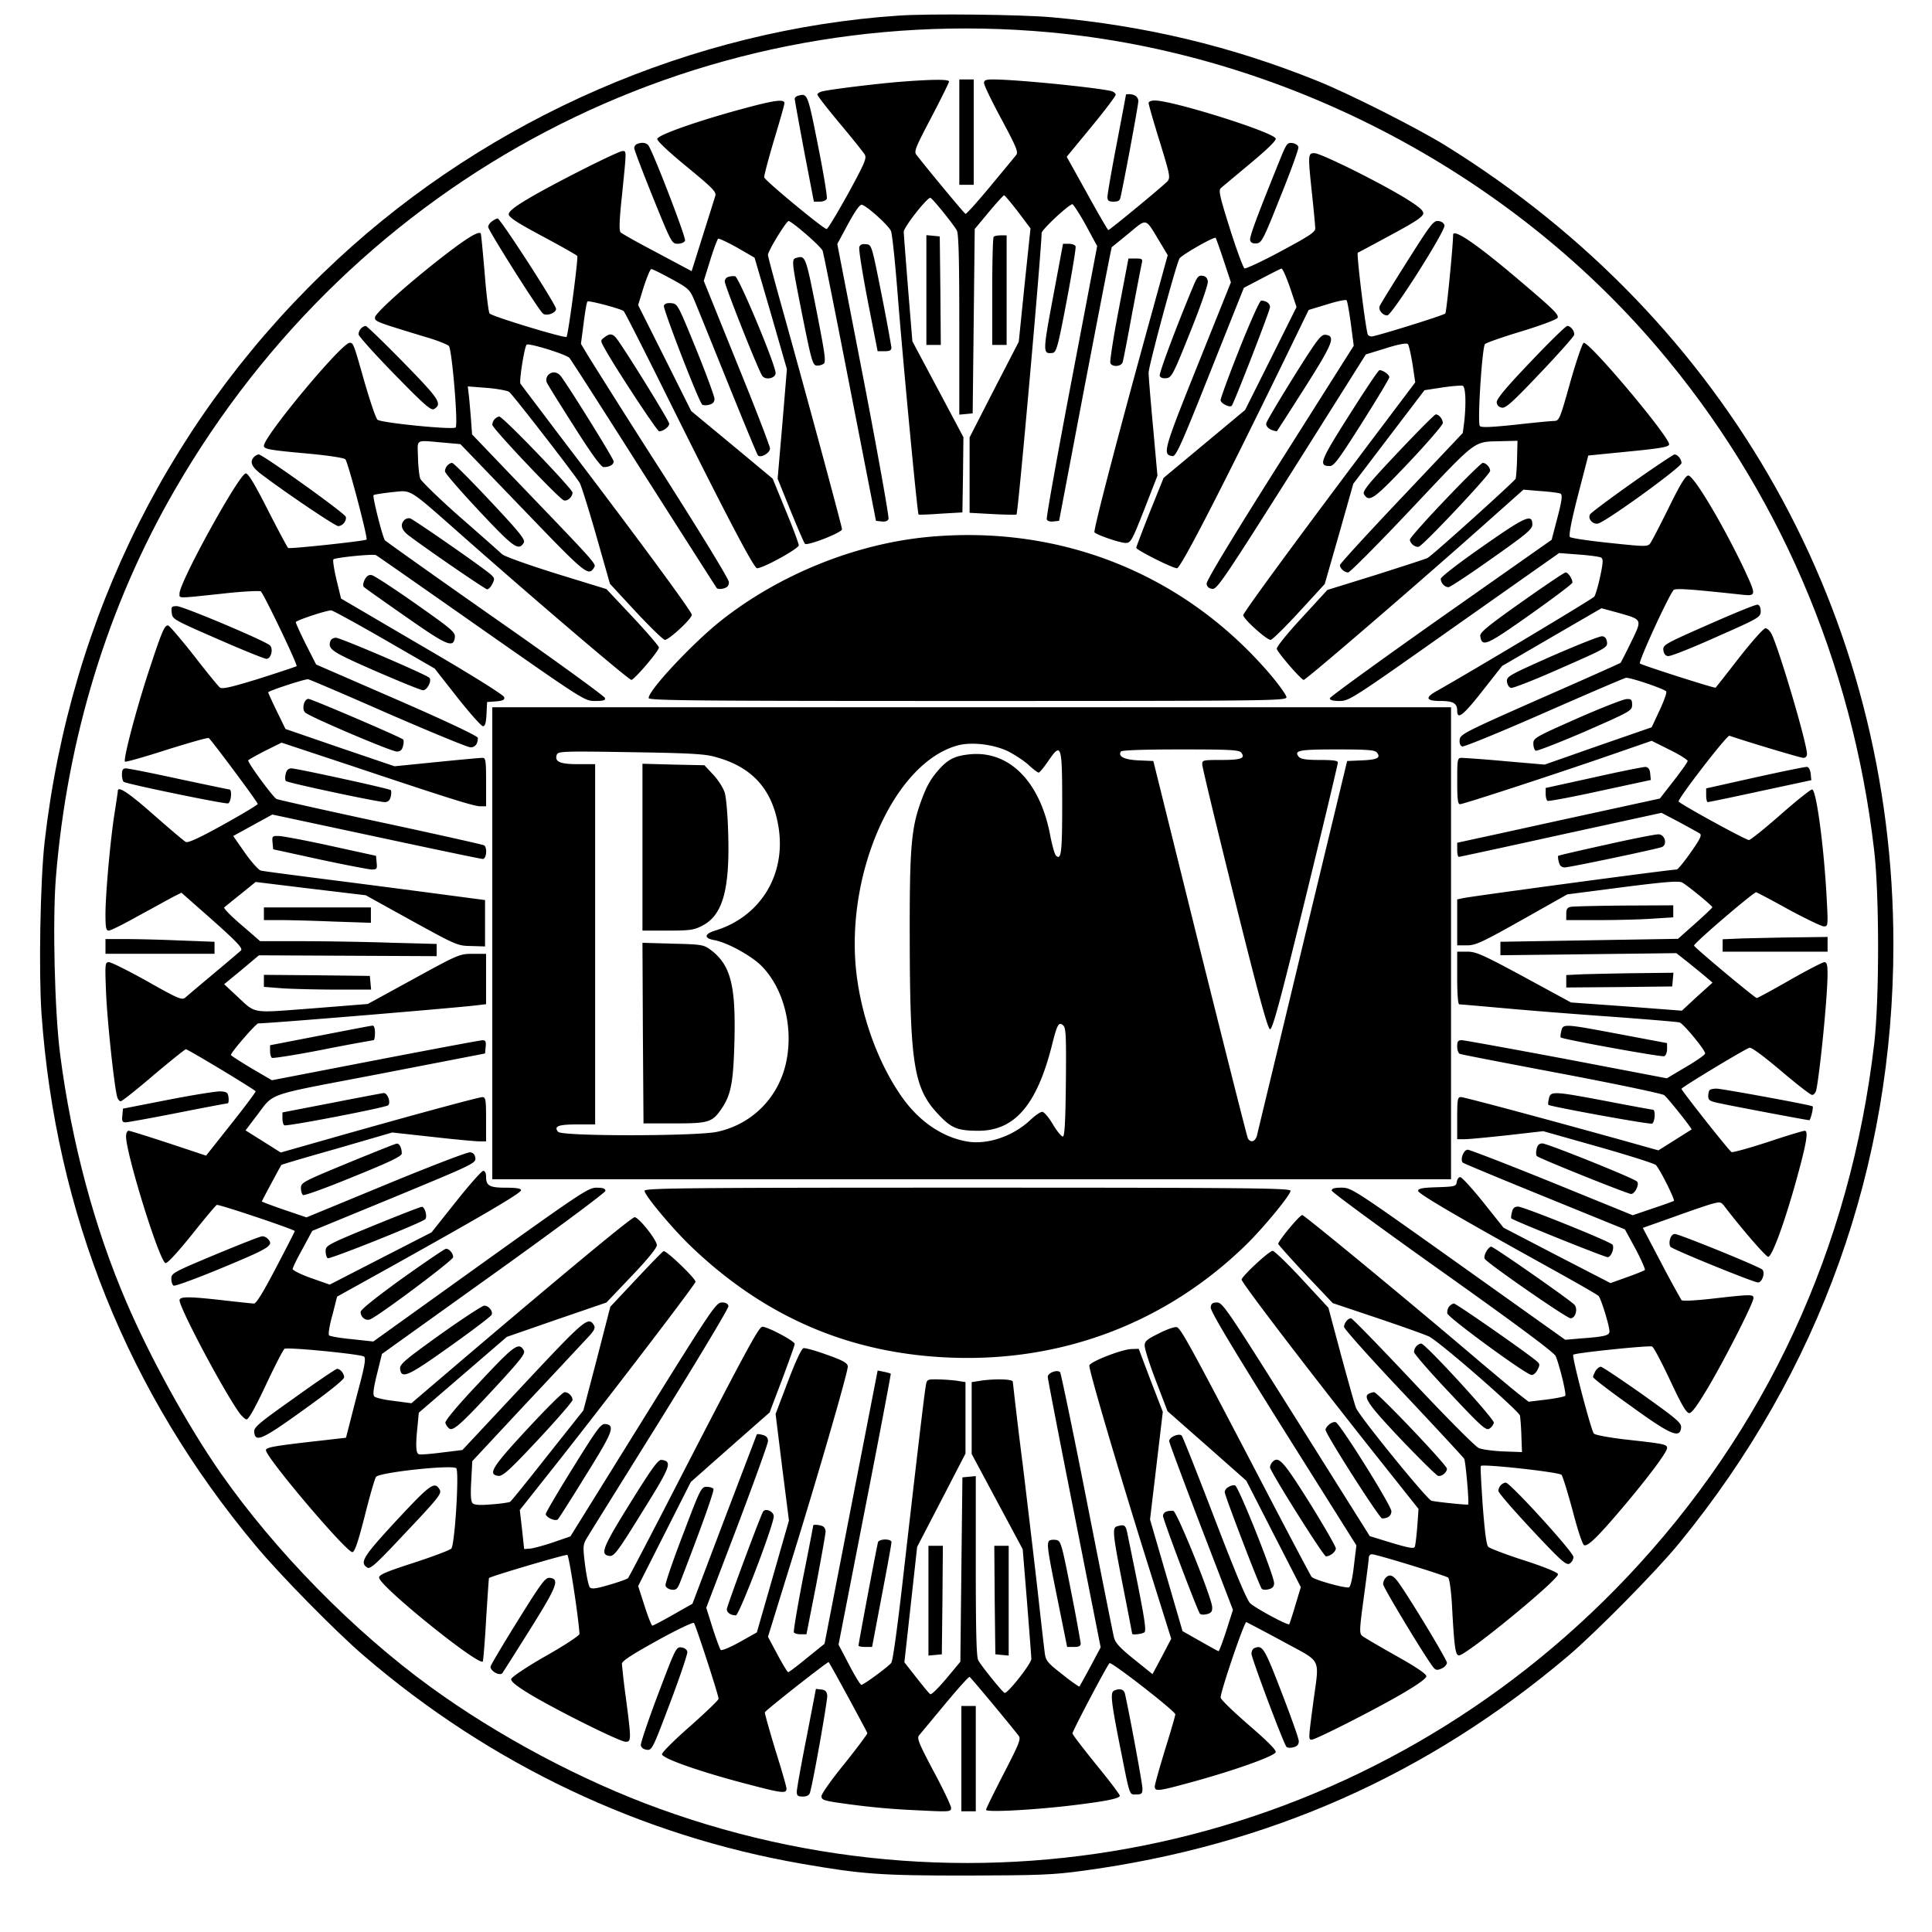 <svg height="2500" viewBox=".628 .106 78.476 81.743" width="2500" xmlns="http://www.w3.org/2000/svg"><path d="m37.015.766c-8.705.588-17.262 4.305-23.73 10.305-6.99 6.479-11.307 15.065-12.404 24.665-.183 1.658-.253 5.491-.13 7.265.6 8.433 3.664 16.046 9.044 22.482 1 1.212 3.438 3.69 4.587 4.671 5.345 4.6 11.743 7.63 18.542 8.808 2.568.445 3.308.499 6.964.499 3.099-.01 3.639-.027 4.944-.205 7.826-1.061 14.572-4.056 20.518-9.093 1.175-.998 3.778-3.637 4.71-4.787 5.945-7.274 9.044-15.947 9.044-25.316 0-13.915-6.981-26.369-18.933-33.785-1.21-.75-4.118-2.22-5.485-2.764-3.612-1.453-7.233-2.317-11.186-2.674-1.288-.116-5.179-.16-6.485-.071zm6.355.704c9.82.891 19.334 5.812 25.732 13.318 5.084 5.955 8.252 13.282 9.184 21.26.226 1.881.226 6.312.008 8.201-1.01 8.674-4.578 16.376-10.463 22.59-10.594 11.187-26.585 15.01-40.957 9.787-3.273-1.186-6.807-3.067-9.663-5.144-3.264-2.37-6.58-5.758-8.879-9.048-1.401-2.014-2.977-4.876-3.987-7.229-1.349-3.129-2.324-6.766-2.803-10.465-.235-1.783-.33-5.67-.183-7.506.48-5.901 2.194-11.5 5.032-16.402 7.66-13.265 21.928-20.726 36.979-19.362z"/><path d="m37.102 3.565c-.992.08-2.986.32-3.325.41-.113.027-.2.089-.2.134s.426.597.949 1.22.992 1.213 1.053 1.311c.096.152.009.357-.705 1.667-.453.811-.853 1.489-.906 1.489-.13 0-2.611-2.05-2.637-2.184-.018-.063.174-.767.409-1.57.244-.801.444-1.506.444-1.568 0-.187-.41-.134-1.785.24-1.854.5-3.56 1.097-3.595 1.267-.017.08.462.534 1.245 1.176 1.106.91 1.262 1.07 1.21 1.24-.035.106-.27.864-.531 1.684l-.47 1.498-1.454-.776c-.8-.419-1.497-.811-1.55-.865-.069-.07-.06-.499.062-1.613.191-1.899.191-1.827.017-1.827-.191 0-3.064 1.453-4.048 2.05-.522.312-.766.508-.766.624 0 .125.366.365 1.437.936.783.419 1.445.793 1.462.829.052.089-.383 3.343-.453 3.423-.06.071-3.125-.856-3.255-.99-.044-.044-.14-.82-.21-1.72-.078-.891-.147-1.65-.165-1.667-.087-.107-.548.17-1.445.856-1.54 1.185-3.03 2.514-3.03 2.7 0 .17.01.18 2.247.857.418.124.81.285.879.347.13.134.4 3.334.287 3.45-.104.107-3.168-.196-3.308-.33-.07-.062-.313-.784-.548-1.595-.461-1.623-.47-1.658-.627-1.658-.34 0-3.63 3.957-3.63 4.359 0 .133.21.178 1.68.312 1.01.089 1.706.196 1.767.258.114.125.958 3.334.897 3.396-.052.063-3.247.402-3.317.357-.034-.027-.417-.74-.853-1.596-.565-1.114-.835-1.56-.94-1.56-.27 0-2.803 4.591-2.803 5.081 0 .214-.148.214 1.785.01.862-.099 1.61-.134 1.654-.099.13.116 1.567 3.103 1.514 3.165-.026.018-.74.258-1.584.526-1.184.365-1.567.454-1.663.374-.07-.053-.565-.66-1.096-1.346-.54-.686-1.028-1.257-1.089-1.275-.156-.035-.278.268-.87 2.077-.496 1.525-1.045 3.602-.958 3.682.026.027.819-.196 1.759-.5.94-.293 1.74-.525 1.784-.498.105.071 2.072 2.71 2.072 2.79 0 .035-.653.428-1.454.873-1.027.57-1.497.785-1.593.731-.07-.035-.679-.552-1.349-1.14-1.07-.946-1.523-1.24-1.523-1.017 0 .045-.061.437-.13.892-.184 1.132-.393 3.476-.393 4.323 0 .58.027.695.14.695.078 0 .635-.276 1.236-.615.61-.33 1.27-.695 1.47-.802l.367-.187 1.323 1.167c1.07.954 1.288 1.195 1.192 1.284-.06.054-.583.5-1.157.98s-1.115.937-1.193 1.008c-.14.116-.296.054-1.602-.686-.8-.446-1.532-.812-1.628-.812-.165 0-.174.045-.121 1.329.052 1.185.33 3.797.46 4.34.027.117.097.215.158.215.052 0 .687-.5 1.401-1.114.723-.607 1.332-1.097 1.358-1.088.235.09 2.951 1.73 2.951 1.783 0 .036-.47.668-1.045 1.39l-1.053 1.329-1.584-.526c-.87-.285-1.637-.526-1.689-.526-.07 0-.113.107-.113.24 0 .74 1.419 5.313 1.671 5.358.079.018.496-.437 1.114-1.203.54-.678 1.01-1.24 1.054-1.257.087-.036 3.299 1.043 3.299 1.105 0 .027-.357.722-.792 1.551-.54 1.034-.836 1.516-.932 1.516-.078 0-.652-.063-1.28-.134-1.496-.17-1.87-.17-1.87 0 0 .303 1.67 3.485 2.454 4.653.14.214.313.383.383.383.087 0 .374-.517.818-1.462.375-.802.732-1.488.784-1.524.122-.08 3.23.223 3.369.33.07.062.034.339-.157 1.079-.148.552-.34 1.301-.435 1.675l-.174.678-.932.107c-2.072.232-2.455.294-2.455.419 0 .312 3.395 4.314 3.656 4.314.096 0 .235-.4.523-1.524.209-.838.426-1.587.478-1.658.14-.196 3.256-.526 3.395-.366.131.143-.06 3.219-.208 3.397-.053.062-.758.33-1.576.597-1.184.383-1.48.508-1.48.633 0 .348 4.205 3.744 4.387 3.548.018-.018.087-.82.14-1.774.06-.954.113-1.747.122-1.756.06-.072 3.23-1.008 3.316-.98.07.035.453 2.486.514 3.342.008.062-.636.49-1.428.936-.827.473-1.445.891-1.462.972-.018.107.217.294.8.65 1.132.678 3.796 2.006 4.04 2.006s.243-.08.017-1.818a31.373 31.373 0 0 1 -.174-1.48c0-.116.41-.383 1.489-.98.818-.455 1.514-.785 1.558-.75.078.09 1.044 3.058 1.044 3.21 0 .053-.54.57-1.192 1.15-.662.579-1.202 1.114-1.202 1.194 0 .178 1.628.749 3.578 1.257 1.524.401 1.689.419 1.689.196 0-.08-.218-.829-.479-1.658-.252-.838-.452-1.542-.435-1.569.07-.116 2.664-2.157 2.698-2.121.053.044 1.61 2.915 1.637 3.004.009.035-.427.615-.958 1.283-.54.66-.983 1.284-.983 1.382 0 .152.096.187.679.276 1.236.179 2.228.277 3.525.33 1.219.063 1.28.054 1.28-.107 0-.089-.33-.793-.74-1.55-.618-1.169-.714-1.4-.618-1.516l1.097-1.32c.54-.65 1.01-1.176 1.044-1.158.053.026 1.68 1.979 2.08 2.496.097.133.018.33-.635 1.595-.409.794-.748 1.48-.748 1.533 0 .107 1.706.027 3.403-.16 1.594-.187 2.255-.312 2.255-.437 0-.053-.453-.65-1.001-1.32-.548-.677-1.001-1.265-1.001-1.318 0-.098 1.445-2.844 1.567-2.969.07-.08 2.785 2.033 2.785 2.166 0 .045-.191.713-.435 1.489-.235.776-.435 1.48-.435 1.56 0 .223.14.205 1.48-.16 1.81-.49 3.604-1.124 3.638-1.293.018-.098-.4-.508-1.157-1.159-.644-.561-1.175-1.07-1.175-1.15 0-.267 1-3.209 1.088-3.191.043.018.74.383 1.55.82 1.688.927 1.54.624 1.279 2.603-.21 1.569-.2 1.551-.061 1.551.165 0 2.698-1.284 3.821-1.943.662-.384 1.028-.651 1.028-.74 0-.098-.436-.392-1.28-.865-.714-.401-1.35-.775-1.428-.838-.13-.107-.13-.232.061-1.631.113-.838.21-1.587.21-1.676 0-.08.06-.152.13-.152.191 0 3.116.9 3.23.99.052.045.121.526.156 1.087.104 1.908.148 2.202.305 2.202.304 0 4.187-3.182 4.187-3.432 0-.071-.531-.294-1.41-.58-.784-.249-1.472-.516-1.541-.579-.079-.08-.148-.624-.235-1.738-.061-.9-.105-1.658-.079-1.685.053-.098 3.3.259 3.413.375.052.062.26.74.47 1.515.217.838.418 1.435.487 1.462.157.063.6-.374 1.654-1.622 1.071-1.266 1.854-2.318 1.854-2.487 0-.16-.104-.179-1.784-.366-.68-.08-1.262-.187-1.315-.25-.113-.124-.94-3.27-.87-3.333.07-.08 3.195-.401 3.334-.348.07.027.41.678.766 1.435.487 1.043.688 1.382.81 1.382.104 0 .348-.33.792-1.079.705-1.185 1.924-3.583 1.924-3.788 0-.16-.114-.16-1.68.018-.758.089-1.324.115-1.367.07a49.26 49.26 0 0 1 -.853-1.568l-.784-1.489 1.28-.454c.696-.25 1.436-.508 1.645-.562.366-.098.383-.098.575.16.748.972 1.688 2.05 1.802 2.078.156.026.687-1.409 1.21-3.299.417-1.515.504-2.032.34-2.032-.07 0-.776.214-1.577.481-.792.259-1.48.446-1.523.42-.13-.09-2.115-2.604-2.115-2.675 0-.063 2.611-1.64 2.872-1.738.079-.036.592.347 1.332.971.662.562 1.254 1.025 1.323 1.025s.148-.089.175-.205c.156-.74.478-3.958.478-4.902 0-.402-.026-.509-.139-.509-.07 0-.731.34-1.462.758s-1.358.758-1.393.758c-.079 0-2.664-2.157-2.655-2.22.008-.116 2.542-2.282 2.629-2.255.06.018.687.348 1.392.74.714.383 1.376.704 1.472.704.174 0 .182-.027.122-1.141-.114-2.229-.444-4.653-.619-4.653-.07 0-.67.481-1.34 1.07s-1.271 1.07-1.332 1.07c-.14 0-2.951-1.543-2.977-1.632-.026-.125 2.046-2.817 2.15-2.781.749.258 3.012.936 3.125.936.096 0 .157-.063.157-.16 0-.447-1.14-4.315-1.489-5.064-.07-.143-.191-.259-.27-.259s-.574.562-1.114 1.248c-.53.687-.984 1.257-.992 1.266-.035.036-3.134-.954-3.204-1.025s1.176-2.79 1.42-3.102c.069-.09.696-.045 2.846.187.67.071.67.062.156-1.052-.896-1.89-2.14-3.984-2.376-3.984-.113 0-.348.383-.827 1.363-.366.74-.722 1.427-.783 1.507-.105.143-.2.143-1.715-.018-.88-.09-1.637-.205-1.68-.25-.061-.062.06-.686.34-1.773l.434-1.676 1.715-.17c1.358-.133 1.706-.196 1.706-.303 0-.33-3.325-4.296-3.612-4.296-.052 0-.296.704-.566 1.649-.444 1.586-.47 1.649-.688 1.658-.122 0-.861.071-1.645.16-1.036.107-1.436.125-1.497.054-.113-.134.096-3.334.217-3.468.053-.053.758-.303 1.567-.544.836-.258 1.48-.499 1.506-.57.053-.134-.165-.348-1.593-1.56-1.81-1.542-2.829-2.238-2.829-1.944 0 .437-.278 3.28-.33 3.325-.07.08-2.952.972-3.117.972a.218.218 0 0 1 -.157-.071c-.087-.152-.496-3.45-.426-3.477.035-.009.679-.356 1.419-.757 1.044-.562 1.349-.767 1.349-.91 0-.125-.218-.303-.783-.65-1.176-.714-3.56-1.89-3.822-1.89-.279 0-.279.053-.096 1.783.07.66.13 1.292.13 1.4 0 .16-.252.32-1.444.962-.792.428-1.489.749-1.55.73-.052-.026-.33-.775-.609-1.657-.435-1.382-.496-1.64-.392-1.739.07-.062.627-.525 1.236-1.034.705-.588 1.106-.971 1.088-1.06-.043-.259-4.352-1.614-5.118-1.614-.148 0-.261.045-.261.107s.209.793.47 1.631c.435 1.418.461 1.525.322 1.685-.148.17-2.437 2.06-2.498 2.06-.018 0-.427-.696-.897-1.552l-.862-1.55 1.036-1.258c.566-.686 1.036-1.31 1.036-1.364 0-.062-.087-.133-.192-.16-.73-.16-4.03-.49-5.005-.49-.296 0-.374.035-.374.151 0 .09.33.776.74 1.534.635 1.185.722 1.4.618 1.515-.061.08-.557.677-1.097 1.328s-1.01 1.177-1.045 1.159c-.052-.018-1.584-1.863-2.08-2.505-.105-.134-.026-.32.635-1.578.41-.784.749-1.47.749-1.515 0-.098-.653-.098-2.046.009zm4.97 5.509.523.695-.252 2.398-.244 2.398-1.045 2.023-1.036 2.024v3.191l.984.054c.531.027.992.035 1.001.018.07-.063 1.062-11.25 1.062-11.91 0-.134 1.07-1.14 1.297-1.221.035-.009.296.383.566.874l.488.9-1.089 5.723c-.6 3.147-1.07 5.767-1.044 5.839s.14.107.278.089l.244-.027 1.097-5.776c.61-3.174 1.114-5.786 1.132-5.804.017-.008.34-.276.713-.579.784-.65.697-.669 1.28.294l.374.624-.626 2.273c-1.515 5.483-2.534 9.405-2.473 9.458.14.125 1.097.446 1.315.446s.27-.09.792-1.417l.557-1.427-.183-2.032c-.104-1.114-.191-2.166-.191-2.327 0-.276 1.149-4.537 1.306-4.831.078-.143 1.462-.936 1.532-.874.017.027.174.455.34.963l.304.918-1.41 3.512c-1.463 3.646-1.489 3.771-1.062 3.842.148.018.374-.481 1.593-3.547l1.427-3.575.749-.392c.409-.214.792-.41.836-.42.052-.017.208.348.365.794l.279.83-1.088 2.183-1.089 2.175-1.723 1.435-1.724 1.436-.583 1.444c-.313.793-.575 1.48-.575 1.515 0 .09 1.533.865 1.724.865.157 0 1.863-3.316 4.483-8.692l1.088-2.237.766-.232c.427-.134.801-.214.836-.178s.113.481.183.99l.122.935-3.125 4.939c-2.08 3.29-3.117 5.01-3.1 5.134s.096.197.244.214c.2.018.488-.41 3.36-4.947l3.134-4.974.845-.259c.53-.17.879-.231.931-.178.044.045.13.428.2.856l.113.766-1.418 1.881c-3.221 4.27-5.859 7.854-5.859 7.97 0 .151.984 1.043 1.158 1.043.07 0 .61-.535 1.21-1.186l1.08-1.177.609-2.121.6-2.122 1.506-1.979 1.506-1.979.758-.116c.409-.062.8-.089.861-.071.122.054.148.758.061 1.533l-.06.464-2.595 2.745c-1.436 1.516-2.603 2.79-2.603 2.844 0 .143.192.312.349.312.07 0 1.288-1.221 2.698-2.719 2.812-2.977 2.577-2.799 3.778-2.835l.688-.017-.018.74c-.008.41-.043.802-.06.864-.044.107-3.509 3.236-3.726 3.352-.052.036-1.027.348-2.168.713l-2.072.642-1.096 1.194c-.61.66-1.071 1.23-1.045 1.302.078.205 1.036 1.31 1.14 1.31.096 0 4.823-4.065 7.704-6.632l1.593-1.417.74.062c.41.027.784.08.827.107.096.063.061.312-.2 1.284l-.174.668-4.692 3.299c-2.577 1.818-4.692 3.351-4.692 3.405-.009.08.13.116.409.116.41 0 .531-.08 4.849-3.13l4.44-3.128.835.062c.461.036.888.09.949.134.087.054.078.214-.044.793-.087.402-.2.785-.252.856-.079.098-5.075 3.093-6.686 4.003-.487.276-.426.41.174.41.549 0 .714.098.714.419 0 .392.253.196 1.071-.847l.827-1.052 2.098-1.221 2.107-1.222.696.188c1.053.303 1.036.258.557 1.248-.226.463-.427.855-.444.873s-1.55.705-3.404 1.516c-3.168 1.4-3.377 1.506-3.403 1.73-.018.15.017.258.104.293.07.027 1.637-.615 3.482-1.426s3.404-1.48 3.456-1.48c.244 0 1.663.49 1.698.58.026.062-.105.419-.288.81l-.33.705-2.264.784-2.263.794-1.654-.143a55.841 55.841 0 0 0 -1.845-.142c-.192 0-.2.026-.2.98 0 .794.025.98.121.98.14 0 4.1-1.292 6.538-2.139l1.567-.543.766.383c.417.205.757.419.757.472 0 .045-.27.428-.592.838l-.583.75-3.352.73c-1.845.401-3.769.829-4.283.936l-.94.205v.294c0 .17.026.303.07.303.035 0 1.976-.419 4.318-.936l4.256-.927.749.392c.41.223.8.437.87.482.096.062.027.223-.383.802-.278.401-.548.722-.591.722-.27 0-8.557 1.114-9.045 1.212l-.244.054v1.943h.418c.357 0 .644-.133 2.324-1.078l1.915-1.079 2.342-.303c1.81-.232 2.385-.276 2.525-.196.235.134 1.27.98 1.27 1.043 0 .027-.33.339-.73.695l-.723.642-3.76.062-3.753.063v.57l3.726-.044 3.717-.045.444.348c.244.196.583.472.766.624l.322.276-.653.588-.644.598-2.341-.179-2.35-.169-1.986-1.079c-1.75-.944-2.028-1.07-2.402-1.07h-.427v1.115c0 .686.035 1.114.087 1.114s.975.08 2.072.179c1.088.098 3.134.258 4.544.356 1.41.107 2.63.205 2.707.232.157.044 1.08 1.159 1.08 1.31 0 .054-.366.312-.81.57l-.81.482-4.247-.811c-2.333-.437-4.335-.802-4.431-.802-.157 0-.192.053-.192.267 0 .152.053.294.113.312.053.027 1.994.401 4.31.838 2.306.437 4.265.847 4.335.91.191.16 1.192 1.426 1.157 1.452l-.722.455-.68.428-1.366-.383c-3.56-.99-6.86-1.872-6.99-1.872-.14 0-.157.098-.157.891v.891h.331c.174 0 .992-.08 1.82-.169l1.488-.17 2.333.66c1.288.366 2.385.713 2.437.776.192.214.819 1.48.758 1.515-.035.018-.444.17-.906.321l-.835.285-3.413-1.39c-1.871-.758-3.482-1.382-3.569-1.382-.174 0-.33.42-.209.544.035.036 1.602.686 3.465 1.444l3.395 1.382.453.829c.243.463.417.864.391.891-.035.027-.374.17-.757.303l-.696.25-2.264-1.168-2.263-1.177-.853-1.07c-.47-.588-.914-1.069-.975-1.069-.07 0-.13.09-.148.196-.026.196-.07.205-.827.232-.618.018-.81.053-.81.151 0 .125 1.698 1.115 5.397 3.165 1.176.65 2.177 1.221 2.238 1.284.104.107.461 1.265.461 1.497 0 .17-.183.223-1.132.294l-.74.063-4.517-3.218c-4.423-3.147-4.527-3.218-4.945-3.218-.296 0-.418.035-.418.124 0 .063 2.116 1.614 4.701 3.45 3.186 2.265 4.718 3.406 4.779 3.557.174.437.461 1.622.4 1.676-.034.036-.391.107-.8.16l-.75.09-.39-.304c-.218-.169-.94-.775-1.62-1.346-2.881-2.46-7.478-6.248-7.565-6.248-.113 0-1.018 1.096-1.018 1.22.009.036.522.616 1.158 1.293l1.149 1.213 1.915.642c1.053.356 2.028.704 2.167.775.48.25 3.787 3.138 3.84 3.343.017.116.052.508.06.873l.026.67-.783-.028c-.427-.018-.897-.08-1.045-.142s-1.384-1.31-2.785-2.8c-1.393-1.48-2.568-2.691-2.62-2.691-.131 0-.296.196-.296.365 0 .08 1.122 1.337 2.507 2.8 1.375 1.461 2.533 2.709 2.576 2.78.061.116.218 1.881.166 1.935-.026.026-1.332-.107-1.55-.16-.191-.054-3.003-3.513-3.186-3.914-.052-.107-.33-1.114-.635-2.229l-.54-2.023-1.114-1.204c-.61-.66-1.175-1.203-1.245-1.203-.148 0-1.271 1.043-1.315 1.212-.026.107 3.126 4.226 5.894 7.702l1.593 2.006-.052.74c-.035.41-.079.793-.105.856-.035.098-.252.053-.975-.16l-.931-.286-3.108-4.948c-2.899-4.608-3.116-4.938-3.351-4.938-.192 0-.253.045-.27.205-.026.143.861 1.622 3.064 5.143l3.099 4.93-.105.865c-.06.517-.139.882-.209.909-.148.053-1.488-.32-1.584-.446-.043-.062-.888-1.649-1.871-3.539-3.265-6.257-3.665-6.997-3.84-7.024-.086-.018-.426.098-.748.267-.496.241-.6.33-.6.508-.01.125.208.803.478 1.507l.488 1.275 1.671 1.47 1.663 1.471 1.149 2.247 1.157 2.255-.226.749c-.122.419-.244.784-.261.82-.044.071-1.34-.624-1.645-.874-.14-.115-.6-1.212-1.515-3.592-.722-1.89-1.35-3.468-1.393-3.512-.113-.116-.53.062-.53.232 0 .062.609 1.693 1.349 3.628l1.349 3.512-.279.873c-.156.482-.304.874-.33.874s-.375-.196-.784-.428l-.74-.419-.688-2.362-.687-2.362.27-2.274.27-2.282-.514-1.328-.505-1.337-.296.009c-.418.009-1.758.535-1.793.695s1.323 4.752 2.603 8.816l.861 2.746-.391.749-.4.749-.776-.624c-.626-.508-.8-.696-.861-.954-.044-.187-.557-2.755-1.14-5.723s-1.098-5.429-1.132-5.473c-.122-.125-.523.026-.523.196 0 .08.505 2.692 1.123 5.803l1.115 5.643-.436.82c-.243.445-.452.829-.461.838-.009.017-.34-.205-.714-.508-.61-.473-.705-.58-.749-.874-.026-.187-.148-1.24-.27-2.345s-.417-3.592-.652-5.544a223.038 223.038 0 0 1 -.436-3.628c0-.107-.705-.134-1.34-.045l-.4.063v3.039l1.079 2.015 1.08 2.015.182 2.22c.096 1.23.183 2.317.183 2.424 0 .196-1.01 1.48-1.132 1.435-.095-.036-1-1.159-1.114-1.382-.078-.133-.104-1.283-.104-3.993v-3.798l-.279.027-.287.027-.044 3.895-.043 3.905-.592.713c-.331.392-.636.695-.68.66-.051-.027-.313-.348-.591-.705l-.505-.642.27-2.442.27-2.443 1.027-1.978 1.018-1.97v-3.023l-.4-.063a8.406 8.406 0 0 0 -.827-.053c-.41 0-.41 0-.461.33-.079.49-.436 3.547-.923 7.808-.261 2.318-.462 3.78-.531 3.86-.148.179-1.167.927-1.262.927-.044 0-.279-.383-.523-.855l-.444-.847 1.115-5.714c.618-3.147 1.105-5.732 1.096-5.75a1.664 1.664 0 0 0 -.296-.08l-.26-.054-1.124 5.777-1.123 5.785-.74.597c-.409.339-.766.606-.8.606-.027 0-.235-.338-.453-.748l-.4-.75.74-2.397c1.28-4.092 2.663-8.86 2.637-9.048-.017-.143-.209-.25-.888-.49-.47-.17-.914-.294-.984-.277-.087.018-.339.562-.661 1.409l-.522 1.373.278 2.255.287 2.255-.679 2.371-.679 2.363-.73.41c-.401.223-.758.374-.802.33-.034-.045-.191-.464-.34-.928l-.269-.855 1.306-3.423c.714-1.89 1.306-3.522 1.306-3.628 0-.143-.07-.223-.218-.259-.122-.036-.235-.045-.253-.027-.008.018-.626 1.64-1.375 3.602l-1.35 3.565-.817.464c-.453.258-.845.463-.88.463-.026.01-.183-.374-.33-.838l-.27-.837 1.114-2.202 1.114-2.202 1.663-1.471 1.671-1.47.531-1.4c.287-.767.531-1.444.531-1.498 0-.125-1.149-.73-1.367-.73-.156.008-.661.935-4.195 7.799-.784 1.515-1.454 2.8-1.489 2.835-.035.044-.392.17-.792.285-.566.17-.749.187-.827.107-.052-.062-.14-.481-.2-.945-.096-.767-.087-.856.06-1.114.088-.152 1.49-2.398 3.1-4.983 1.61-2.594 2.925-4.778 2.907-4.859-.017-.098-.113-.151-.278-.151-.244 0-.427.267-3.334 4.947l-3.074 4.95-.723.25c-.392.133-.827.249-.975.267l-.26.018-.088-.82-.096-.83 1.75-2.21c2.385-3.031 5.65-7.31 5.684-7.444.026-.124-1.218-1.319-1.349-1.301-.035.009-.557.544-1.158 1.185l-1.097 1.168-.565 2.193-.575 2.193-1.515 1.908c-.827 1.052-1.54 1.934-1.584 1.96s-.392.081-.783.108c-.514.044-.74.027-.81-.054-.07-.071-.087-.383-.052-.945l.043-.829 2.177-2.335c1.201-1.275 2.376-2.54 2.62-2.8.365-.383.426-.49.348-.623-.235-.375-.383-.25-2.994 2.54l-2.568 2.746-.87.107c-.48.062-.924.098-.976.071-.122-.044-.14-.374-.052-1.194l.052-.562 1.863-1.604 1.863-1.605 2.106-.731 2.107-.722 1.07-1.123c.671-.704 1.063-1.186 1.063-1.302 0-.223-.766-1.185-.94-1.185-.122 0-2.803 2.22-7.147 5.91l-2.298 1.961-.74-.098c-.4-.045-.775-.134-.827-.187-.07-.072-.044-.321.113-.954l.209-.847 4.727-3.387c2.603-1.863 4.727-3.441 4.727-3.513 0-.098-.105-.133-.375-.133-.348 0-.653.205-4.91 3.253l-4.535 3.254-.905-.098c-.496-.045-.931-.125-.966-.16-.044-.045.017-.428.139-.856l.2-.785 2.264-1.257c3.804-2.121 5.519-3.12 5.519-3.244 0-.072-.183-.107-.636-.107-.696 0-.844-.08-.844-.464 0-.151-.044-.25-.122-.25-.061 0-.583.589-1.15 1.302l-1.035 1.301-2.159 1.106-2.15 1.105-.784-.276c-.435-.152-.783-.33-.783-.383s.183-.437.418-.856l.409-.758 3.465-1.426c3.316-1.373 3.455-1.435 3.438-1.65-.017-.15-.087-.231-.218-.249-.104-.018-1.706.597-3.56 1.364l-3.369 1.39-.94-.32c-.522-.179-.949-.34-.949-.357s.784-1.48.827-1.542c.009-.018 1.07-.33 2.36-.695l2.332-.678 1.706.187c.932.107 1.828.188 1.985.188h.279v-.936c0-.83-.018-.936-.157-.936-.148 0-3.012.775-6.555 1.782l-1.976.562-.749-.472-.74-.464.384-.508c.896-1.141.235-.91 5.283-1.881l4.466-.865.026-.276c.026-.223-.008-.285-.13-.285-.087 0-2.124.383-4.536.847l-4.378.846-.87-.508c-.47-.285-.863-.535-.863-.561 0-.116 1.062-1.337 1.158-1.337.479 0 8.087-.633 9.184-.758l.453-.054v-2.13h-.566c-.549 0-.6.018-2.499 1.06l-1.94 1.061-2.351.188c-2.646.196-2.35.25-3.212-.544l-.514-.481.74-.607.731-.615 3.76.018 3.761.018v-.517l-2.028-.054a141.235 141.235 0 0 0 -3.734-.062h-1.706l-.793-.686c-.444-.375-.766-.714-.73-.74.043-.036.356-.294.704-.57l.627-.509 2.333.285 2.324.277 1.933 1.07c1.897 1.042 1.95 1.07 2.524 1.078l.592.018v-1.962l-1.48-.196c-.81-.107-2.907-.384-4.657-.607s-3.256-.419-3.351-.445-.4-.366-.67-.75l-.497-.712.827-.455.827-.454 4.379.936c2.411.517 4.448.944 4.526.944.157 0 .2-.48.053-.579-.044-.027-2.02-.472-4.396-.98-2.368-.509-4.353-.954-4.388-.981-.165-.098-1.236-1.56-1.192-1.631.017-.036.348-.214.722-.41l.688-.34 2.96.981c4.239 1.418 5.188 1.712 5.458 1.712h.235v-1.025c0-.936-.018-1.025-.157-1.025-.096 0-.966.08-1.941.178l-1.776.178-2.307-.784-2.307-.794-.365-.748c-.2-.41-.366-.776-.366-.803-.009-.053 1.523-.561 1.689-.552.043 0 1.567.65 3.369 1.444 1.81.784 3.377 1.435 3.5 1.435.2 0 .312-.143.312-.401 0-.072-1.349-.713-3.42-1.614l-3.422-1.488-.435-.856c-.235-.473-.426-.892-.426-.936 0-.071 1.262-.49 1.497-.5.06 0 1.07.553 2.246 1.23l2.132 1.231.958 1.221c.531.669 1.018 1.221 1.088 1.221.087 0 .13-.142.148-.517l.026-.508.374-.026c.296-.027.375-.063.349-.179-.018-.089-1.367-.936-3.465-2.157l-3.438-2.015-.192-.793c-.104-.446-.165-.829-.13-.865.087-.08 1.697-.24 1.801-.178.053.027 2.055 1.426 4.457 3.111 4.344 3.04 4.37 3.058 4.814 3.058.349 0 .444-.027.418-.125-.017-.071-2.098-1.587-4.64-3.36-2.533-1.775-4.64-3.272-4.674-3.317-.113-.178-.531-1.854-.479-1.907.035-.027.383-.08.775-.125.87-.08.618-.24 3.073 1.925 2.916 2.576 6.946 6.017 7.06 6.017.121 0 1.166-1.22 1.166-1.372 0-.054-.496-.633-1.106-1.284l-1.114-1.186-2.115-.65c-1.193-.375-2.203-.731-2.307-.83s-.905-.81-1.785-1.577c-.879-.776-1.627-1.507-1.67-1.614-.044-.116-.088-.517-.097-.9-.017-.802-.156-.731 1.097-.624l.697.062 2.62 2.72c2.663 2.771 2.794 2.887 3.03 2.513.104-.17.208-.054-3.405-3.815l-1.75-1.828-.052-.713c-.034-.392-.07-.847-.095-1.016l-.035-.303.8.062c.445.036.871.116.95.17.139.098 2.75 3.467 2.985 3.85.061.099.375 1.097.697 2.22l.583 2.05 1.097 1.186c.61.65 1.158 1.186 1.227 1.186.174 0 1.14-.892 1.14-1.061 0-.134-2.367-3.352-5.692-7.711-.819-1.088-1.524-2.015-1.559-2.068-.06-.116.166-1.551.262-1.65.087-.08 1.68.41 1.81.562.061.063 1.471 2.265 3.134 4.885 1.671 2.621 3.064 4.805 3.099 4.85s.165.053.287.018c.166-.045.227-.116.227-.268 0-.125-1.14-1.988-2.83-4.644a475.13 475.13 0 0 1 -3.125-4.93l-.304-.508.113-.865c.06-.48.13-.9.165-.927.052-.053 1.367.295 1.524.401.043.027.757 1.436 1.601 3.13 2.62 5.286 3.909 7.755 4.048 7.755.261 0 1.767-.83 1.767-.972-.008-.08-.252-.749-.557-1.48l-.548-1.337-1.724-1.435-1.723-1.426-1.123-2.247-1.123-2.237.235-.767c.139-.419.278-.757.322-.757.052 0 .426.187.853.419.731.4.775.445.975.918.113.267.748 1.836 1.41 3.476s1.236 3.022 1.271 3.067c.113.133.514-.098.514-.286 0-.098-.627-1.729-1.402-3.628l-1.401-3.467.27-.865c.147-.481.304-.891.339-.918.035-.018.4.151.8.374l.74.428.688 2.354.68 2.362-.192 2.318-.2 2.317.54 1.337c.304.74.574 1.373.617 1.418.096.098 1.567-.473 1.567-.615 0-.116-1.619-6.098-2.559-9.45-.313-1.123-.574-2.094-.574-2.157 0-.17.792-1.462.879-1.435.217.08 1.384 1.097 1.436 1.266.035.098.557 2.71 1.158 5.803l1.097 5.616.243.027c.157.018.253-.018.288-.107.026-.08-.444-2.728-1.054-5.892l-1.114-5.741.461-.856c.331-.597.505-.838.592-.802.262.098 1.14.9 1.22 1.114.051.125.173 1.301.278 2.63.209 2.674.835 9.315.888 9.36.017.017.435 0 .94-.036l.914-.053.026-1.596.017-1.587-1.08-2.032-1.079-2.024-.182-2.22c-.096-1.22-.183-2.308-.183-2.415 0-.196 1.01-1.48 1.131-1.435.096.035 1.002 1.158 1.115 1.381.078.134.104 1.284.104 3.994v3.797l.287-.026.279-.027.044-3.896.043-3.904.592-.713c.33-.393.618-.713.653-.713.035.008.296.32.592.704z"/><path d="m38.19 12.372v2.328h.61l-.018-2.3-.026-2.291-.278-.027-.288-.027zm2.847-2.246c-.035.026-.061 1.07-.061 2.317v2.257h.609v-4.636h-.243c-.14 0-.279.027-.305.063zm-5.684.428c-.035.08.13 1.105.356 2.282l.418 2.13h.288c.226 0 .296-.036.296-.16a82.72 82.72 0 0 0 -.418-2.247c-.418-2.095-.418-2.095-.653-2.121-.157-.018-.253.017-.287.116zm8.2 2.103c-.444 2.372-.444 2.434-.018 2.38.157-.026.227-.285.592-2.21.227-1.204.4-2.238.375-2.3-.018-.054-.148-.107-.28-.107h-.251zm-10.864-1.64c-.218.054-.2.152.261 2.478.366 1.819.427 2.05.583 2.077a.501.501 0 0 0 .305-.071c.113-.071.07-.374-.305-2.291-.452-2.282-.461-2.3-.844-2.193zm13.641 2.175c-.227 1.177-.383 2.202-.357 2.273.07.179.461.16.522-.035.026-.08.209-1.017.4-2.068.2-1.052.383-2.006.41-2.122.043-.178.008-.196-.262-.196h-.304zm-16.514-1.372a.208.208 0 0 0 -.157.195c0 .179 1.445 3.825 1.593 4.003.14.178.54.098.558-.116.034-.276-1.559-4.092-1.715-4.11-.07-.008-.2 0-.279.027zm19.682.356c-.74 1.765-1.471 3.726-1.436 3.833.035.08.14.116.287.098.218-.027.287-.16 1.001-1.943.435-1.079.758-2.015.749-2.14-.018-.151-.087-.231-.227-.25-.156-.026-.226.045-.374.402zm1.942 2.684c-.445 1.113-.801 2.094-.801 2.174 0 .143.391.33.47.24.095-.106 1.619-4.028 1.619-4.171 0-.16-.157-.276-.375-.276-.06 0-.47.918-.914 2.032zm-24.357-1.82c-.044.125 1.454 4.003 1.619 4.181.035.036.165.045.296.01.157-.036.226-.117.226-.25 0-.098-.348-1.052-.775-2.104-.766-1.872-.783-1.917-1.044-1.943-.183-.018-.287.017-.322.107zm-2.525 1.347c-.165.124-.165.133.026.472.427.785 2.212 3.495 2.299 3.495.174 0 .426-.188.426-.321 0-.125-1.959-3.28-2.246-3.628-.156-.188-.278-.197-.505-.018zm29.171 1.667c-.618.99-1.14 1.872-1.158 1.96-.017.099.052.197.192.268.13.054.243.08.26.063s.55-.847 1.185-1.846c1.192-1.88 1.305-2.175.87-2.228-.191-.018-.34.17-1.35 1.783zm2.359 1.604c-1.245 1.961-1.323 2.166-.827 2.166.174 0 .392-.303 1.358-1.827.635-1.007 1.158-1.872 1.158-1.934 0-.107-.262-.295-.418-.295-.044 0-.618.856-1.271 1.89zm-33.915-1.667c-.06.072-.078.196-.052.277s.548.918 1.158 1.872c.73 1.158 1.149 1.729 1.253 1.729.244 0 .427-.098.427-.24 0-.117-1.959-3.263-2.246-3.62-.157-.187-.392-.196-.54-.018zm35.961 3.263c-1.254 1.328-1.506 1.64-1.428 1.765.218.356.41.223 1.889-1.337.792-.838 1.445-1.596 1.445-1.676 0-.17-.165-.366-.296-.366-.052 0-.775.731-1.61 1.614zm-38.207-1.418a.396.396 0 0 0 -.104.241c0 .152 2.846 3.156 3.03 3.2.156.045.365-.151.365-.33 0-.151-2.943-3.217-3.1-3.217-.043 0-.13.044-.19.106zm-2.002 1.962c-.06.062-.104.169-.104.25s.653.828 1.445 1.675c1.48 1.578 1.671 1.703 1.889 1.346.078-.125-.174-.437-1.42-1.765-.835-.891-1.557-1.613-1.61-1.613s-.139.044-.2.107zm42.211 1.462c-.819.855-1.489 1.613-1.489 1.675 0 .16.226.34.374.304.183-.045 3.021-3.058 3.021-3.21s-.174-.338-.313-.338c-.053 0-.775.704-1.593 1.569zm-44.03.846c-.192.197-.13.42.174.651.688.526 3.238 2.282 3.325 2.282.061 0 .157-.098.218-.223.104-.205.104-.25-.052-.392-.235-.232-3.274-2.344-3.43-2.389a.288.288 0 0 0 -.235.071zm45.614 1.124c-1.001.695-1.767 1.292-1.767 1.363 0 .179.165.357.33.357.062 0 .889-.544 1.829-1.212 1.506-1.061 1.715-1.24 1.715-1.444 0-.464-.288-.34-2.107.936zm-23.408-.41c-3.125.285-6.38 1.604-8.87 3.592-1.193.963-3.003 2.897-3.003 3.227 0 .107 1.775.125 13.492.125 12.927 0 13.493-.01 13.493-.16 0-.09-.33-.544-.731-1.017-3.621-4.199-8.8-6.276-14.38-5.767zm25.053 2.763c-1.436 1.016-1.767 1.293-1.74 1.435.069.482.243.41 2.097-.9.993-.704 1.802-1.31 1.802-1.364 0-.16-.183-.428-.287-.428-.061 0-.897.57-1.872 1.257zm-48.939-.953c-.07.142-.087.267-.035.311.043.045.836.606 1.758 1.248 1.767 1.24 2.037 1.355 2.09.883.026-.214-.122-.34-1.654-1.418-.923-.65-1.759-1.194-1.855-1.212-.13-.027-.217.027-.304.187zm50.245 3.226c-1.863.83-1.941.874-1.915 1.097.017.133.087.24.174.258.078.018 1.036-.356 2.115-.838 1.89-.829 1.968-.873 1.942-1.096-.018-.152-.088-.241-.2-.25-.096-.018-1.045.366-2.116.83zm-51.691-.642c-.13.357.01.455 1.88 1.275 1.028.446 1.942.82 2.03.82.173.009.39-.401.27-.526-.14-.142-3.761-1.694-3.953-1.694-.096 0-.2.054-.226.125zm-1.131 2.692c-.035.143-.017.277.061.348.183.178 3.639 1.65 3.874 1.65.148 0 .217-.063.26-.224.036-.124.036-.25.01-.285-.096-.098-3.883-1.72-4.013-1.72-.079 0-.166.107-.192.231zm53.875.598c-1.75.775-1.854.829-1.854 1.06 0 .134.044.268.096.304.052.026.992-.34 2.09-.812 1.932-.847 1.993-.882 1.993-1.132 0-.214-.035-.25-.235-.24-.14.008-1.08.374-2.09.82zm-45.901 9.511v9.985h40.565v-19.969h-40.565zm21.806-8.13c.296.152.696.41.888.589s.383.32.426.32c.044-.008.227-.231.41-.499.548-.802.583-.677.583 1.846 0 2.068-.044 2.389-.27 2.157-.052-.054-.166-.464-.253-.927-.444-2.229-1.732-3.503-3.368-3.352-.636.062-.923.205-1.298.615-.365.41-.54.704-.783 1.373-.418 1.141-.487 1.997-.479 5.785.009 5.34.174 6.356 1.193 7.444.566.606.818.713 1.732.713 1.524-.01 2.455-1.106 3.09-3.61.227-.91.288-1.008.48-.847.112.098.13.419.112 2.389-.017 1.613-.052 2.282-.121 2.309-.061.017-.244-.206-.427-.509-.174-.294-.374-.534-.453-.534s-.304.16-.505.347c-.748.704-1.854 1.07-2.724.9-1.045-.196-2.011-.873-2.725-1.898-.923-1.32-1.602-3.111-1.863-4.876-.644-4.297 1.489-9.262 4.274-9.984.584-.143 1.472-.036 2.08.25zm9.88.063c.192.24 0 .312-.836.312-.792 0-.818.009-.81.196 0 .116.619 2.674 1.367 5.687 1.002 4.03 1.402 5.491 1.498 5.51.104.017.418-1.133 1.506-5.572.757-3.085 1.366-5.652 1.366-5.714 0-.08-.217-.107-.774-.107-.566 0-.801-.036-.88-.134-.217-.267 0-.312 1.602-.312 1.332 0 1.62.027 1.706.134.174.223.01.303-.653.33l-.609.026-1.88 7.8c-1.027 4.288-1.907 7.907-1.933 8.04-.07.26-.26.33-.383.135-.035-.054-.949-3.682-2.037-8.041l-1.967-7.934-.61-.026c-.609-.027-.896-.16-.765-.375.034-.053.896-.089 2.515-.089 2.055 0 2.49.018 2.577.134zm-22.302.17c1.61.418 2.48 1.38 2.733 3.021.305 2.006-.792 3.762-2.69 4.341-.461.143-.478.321-.043.401.557.098 1.593.669 2.02 1.106.922.945 1.34 2.567 1.035 4.038-.313 1.506-1.436 2.647-2.925 2.968-.87.188-6.572.197-6.729 0-.191-.231 0-.312.793-.312h.774v-15.243h-.73c-.767 0-1.002-.107-.889-.41.052-.134.348-.143 3.082-.098 2.385.036 3.134.071 3.569.187z"/><path d="m26.177 35.95v3.53h1.071c.932 0 1.114-.026 1.454-.205.862-.437 1.166-1.506 1.105-3.806-.017-.811-.087-1.631-.148-1.819-.052-.187-.27-.534-.478-.757l-.383-.41-1.306-.027-1.315-.036zm.018 7.872.026 3.815h1.323c1.463 0 1.593-.045 2.011-.669.374-.57.47-1.105.514-2.826.06-2.37-.166-3.235-1.036-3.868-.27-.196-.383-.214-1.576-.241l-1.28-.036zm40.225-10.822-2.028.445v.25c0 .134.035.267.079.294s1.044-.16 2.22-.419l2.15-.463-.026-.268c-.018-.196-.079-.267-.2-.285-.096 0-1.089.196-2.194.446zm-55.337-.152c-.035.134-.026.268.009.303.078.08 3.9.892 4.178.892.14 0 .218-.072.253-.223.034-.125.034-.259 0-.286-.061-.062-3.944-.909-4.196-.918-.13 0-.21.072-.244.232zm55.877 2.995c-1.096.241-2.02.455-2.037.473s-.008.142.027.267c.043.16.113.223.26.223.184 0 3.718-.74 4.083-.856.253-.08.166-.517-.113-.544-.122-.008-1.114.188-2.22.437zm-56.434-.089.026.285 1.959.428c1.079.232 2.071.42 2.202.428.226 0 .244-.027.218-.285l-.027-.294-1.915-.42c-1.053-.231-2.045-.418-2.202-.418-.27-.01-.287.009-.261.276zm54.937 2.719c-.157.027-.2.098-.2.303v.259h1.419c.775 0 1.793-.027 2.263-.063l.845-.053v-.509l-2.064.01c-1.14.008-2.158.035-2.263.053zm-55.303.294v.268h.68c.382 0 1.4.026 2.263.062l1.584.053v-.65h-4.527zm55.825 2.559-.722.035v.526l2.246-.018 2.237-.026.026-.295.026-.285-1.55.018c-.852.009-1.87.036-2.263.045zm-55.825.276v.258l.801.063c.435.027 1.454.053 2.263.053h1.472l-.027-.294-.026-.285-2.237-.027-2.246-.018zm2.377 2.318-2.116.41v.24c0 .134.035.268.079.294s1.01-.124 2.15-.347a83.108 83.108 0 0 1 2.15-.401c.035 0 .06-.143.06-.312 0-.196-.043-.312-.104-.303-.06 0-1.062.196-2.22.419zm52.517-.197c-.035.134-.043.25-.026.277.087.08 4.257.838 4.379.793.07-.027.121-.16.121-.303v-.25l-1.984-.374c-2.377-.446-2.42-.455-2.49-.143zm-52.039 3.049-2.071.401v.25c0 .134.035.267.078.294.087.062 4.292-.749 4.396-.847.122-.116-.026-.526-.191-.517-.079.01-1.08.196-2.212.42zm51.517-.196c-.035.134-.044.25-.026.276.078.072 4.274.838 4.387.794.122-.054.157-.589.035-.589-.044 0-.914-.16-1.933-.356-2.263-.428-2.394-.437-2.463-.125zm-50.82 2.737c-1.898.784-1.985.829-1.985 1.06 0 .134.044.268.087.295.052.035 1.01-.312 2.133-.776 1.523-.615 2.046-.865 2.046-.98 0-.232-.096-.428-.21-.42-.052 0-.983.375-2.071.82zm50.298-.598c-.035.134-.027.268.008.304.113.107 3.848 1.604 3.987 1.604.165 0 .366-.419.252-.526-.13-.142-3.804-1.613-4.004-1.613-.13 0-.209.071-.244.231zm-37.745 1.775c0 .187 1.192 1.613 1.976 2.362 3.142 3.004 6.755 4.546 11.038 4.697 4.726.17 9.088-1.506 12.439-4.778.74-.722 1.88-2.112 1.88-2.282 0-.115-1.732-.133-13.667-.133-11.952 0-13.666.018-13.666.133zm-11.509 1.488c-1.915.785-1.984.83-1.984 1.06 0 .135.043.277.087.304.087.053 3.97-1.498 4.126-1.65.104-.106-.017-.534-.148-.525-.052 0-.992.365-2.08.811zm48.209-.588c-.035.133-.044.25-.026.267.087.09 3.943 1.64 4.074 1.64.148 0 .296-.383.209-.526-.07-.124-3.77-1.613-3.996-1.613-.148 0-.226.062-.261.232zm-1.088 1.676c-.07.115-.096.258-.061.303.113.187 3.464 2.514 3.63 2.514.209 0 .322-.41.156-.58-.243-.24-3.412-2.451-3.516-2.451-.053 0-.148.098-.21.214zm-45.867 1.132c-1.132.82-1.758 1.319-1.758 1.417 0 .232.235.401.426.303.496-.25 3.49-2.496 3.49-2.62 0-.161-.165-.357-.304-.357-.052 0-.888.57-1.854 1.257zm44.291 1.194a.413.413 0 0 0 -.07.285c.035.179 3.334 2.595 3.56 2.603.08.01.192-.089.253-.213.105-.197.105-.25-.008-.348-.244-.24-3.422-2.46-3.526-2.46-.052 0-.148.062-.209.133zm-42.681 1.177c-1.514 1.087-1.714 1.257-1.697 1.453.052.446.33.32 2.115-.954.94-.668 1.741-1.275 1.759-1.337.06-.152-.13-.383-.314-.383-.078 0-.922.552-1.863 1.22zm41.306.491a.398.398 0 0 0 -.105.249c0 .071.68.856 1.515 1.738 1.323 1.409 1.532 1.596 1.671 1.507a.434.434 0 0 0 .192-.25c.035-.152-2.899-3.352-3.073-3.352-.052 0-.14.045-.2.107zm-39.652 1.541c-.914.963-1.453 1.614-1.436 1.703.017.08.096.196.174.25.174.107.549-.241 2.272-2.113.792-.874.949-1.088.87-1.204-.208-.356-.4-.222-1.88 1.364zm2.029 1.97c-1.489 1.605-1.69 1.926-1.219 1.98.183.017.47-.241 1.68-1.534.8-.856 1.454-1.613 1.454-1.676 0-.17-.183-.339-.34-.33-.078 0-.783.705-1.575 1.56zm35.629-1.506c-.296.116-.052.472 1.332 1.934.801.838 1.506 1.534 1.576 1.551.148.036.374-.142.374-.303 0-.151-2.942-3.245-3.082-3.236a.559.559 0 0 0 -.2.054zm-1.697 1.31c-.087.063-.157.17-.157.223 0 .187 2.28 3.753 2.394 3.753.244 0 .392-.116.392-.303 0-.24-2.194-3.744-2.36-3.77-.069-.019-.19.026-.27.097zm-31.991 1.819c-.636 1.025-1.158 1.907-1.158 1.97 0 .142.418.33.514.223.043-.045.574-.874 1.175-1.854 1.149-1.837 1.262-2.122.836-2.176-.192-.017-.331.17-1.367 1.837zm2.42 1.497c-1.184 1.908-1.297 2.193-.88 2.247.192.018.34-.17 1.385-1.863 1.218-1.953 1.28-2.13.818-2.202-.14-.018-.392.32-1.323 1.818zm27.168-1.729a.404.404 0 0 0 -.104.223c0 .17 2.263 3.77 2.368 3.77.182 0 .417-.196.417-.338 0-.08-.505-.954-1.114-1.935-1.114-1.773-1.306-1.987-1.567-1.72zm-1.862 1.061c-.088.044-.157.142-.157.214 0 .151 1.47 3.984 1.567 4.091.043.045.174.054.296.018.156-.035.226-.116.226-.258-.009-.339-1.515-4.119-1.654-4.136-.07-.018-.2.017-.279.07zm-23.078 2.006c-.426 1.105-.757 2.077-.74 2.157.018.089.131.16.253.178.191.027.252-.027.365-.312.906-2.344 1.454-3.878 1.41-3.949-.025-.045-.156-.09-.287-.09-.226 0-.27.081-1 2.016zm3.387-.963c-.122.205-1.532 3.993-1.532 4.127 0 .143.165.259.383.259.139 0 1.645-3.94 1.601-4.208-.026-.205-.357-.339-.452-.178zm17.079-.009a.206.206 0 0 0 -.157.187c0 .152 1.463 4.03 1.567 4.145.035.036.165.045.296.01.174-.045.226-.108.218-.295-.01-.383-1.498-4.065-1.646-4.074-.07-.009-.2 0-.278.027zm-14.955.588c0 .018-.192 1.025-.436 2.238-.235 1.22-.409 2.246-.383 2.29s.157.08.288.08h.243l.41-2.085c.217-1.15.4-2.166.4-2.264s-.061-.205-.14-.232c-.139-.054-.382-.071-.382-.027zm12.866.035c-.227.063-.2.286.235 2.524.217 1.096.391 2.005.391 2.023 0 .063.4.018.514-.053s-.009-.758-.705-4.137c-.078-.41-.122-.445-.435-.356zm-10.124.67c-.044.124-.827 4.287-.827 4.385 0 .027.13.054.287.054h.287l.41-2.166c.226-1.186.417-2.211.409-2.274 0-.062-.114-.107-.262-.107s-.287.054-.304.107zm7.242-.054c-.113.116-.07.401.348 2.46l.41 2.033h.287c.217 0 .287-.036.287-.16a82.72 82.72 0 0 0 -.418-2.247c-.4-2.033-.426-2.095-.635-2.122-.122-.018-.244 0-.279.036zm-5.11 2.541v2.317l.288-.027.278-.026.026-2.3.018-2.291h-.61zm2.803-.037.027 2.3.287.027.278.027v-4.644h-.609zm-1.497-62.105v2.229h.61v-4.457h-.61zm-6.807-1.542c-.087.018-.157.08-.157.134s.183 1.052.4 2.22l.41 2.13h.252c.14 0 .27-.053.296-.125s-.14-1.087-.374-2.255c-.435-2.184-.444-2.21-.827-2.104zm13.858-.044c0 .017-.174.944-.391 2.077-.218 1.123-.392 2.139-.392 2.246 0 .17.052.205.26.205.201 0 .27-.045.297-.205.218-1.007.749-3.896.749-4.038 0-.187-.148-.303-.4-.303-.07 0-.123.009-.123.018zm-20.692 2.094c-.06.018-.113.098-.113.17s.357 1.007.792 2.086c.775 1.916.801 1.96 1.045 1.96.148 0 .279-.053.313-.133.044-.134-1.366-3.797-1.558-4.038-.096-.107-.287-.134-.479-.045zm27.238.58c-1.044 2.585-1.34 3.378-1.288 3.503.035.098.13.134.279.116.209-.027.287-.187 1-1.979.436-1.079.775-2.015.758-2.095s-.13-.151-.252-.17c-.21-.026-.253.028-.497.625zm-33.375 2.692c-.087.062-.156.17-.156.232 0 .142 2.124 3.503 2.315 3.663.148.125.557-.017.557-.196s-2.359-3.824-2.471-3.824c-.052 0-.165.063-.244.125zm38.72 1.703c-.61.962-1.131 1.81-1.157 1.88-.061.16.121.393.322.393.191 0 2.463-3.575 2.42-3.807-.018-.098-.122-.17-.253-.187-.209-.027-.322.125-1.332 1.72zm-44.256 2.825a.398.398 0 0 0 -.104.25c0 .071.687.838 1.523 1.694 1.306 1.337 1.55 1.542 1.68 1.462.34-.223.226-.402-1.297-1.962-.836-.855-1.558-1.55-1.602-1.55-.052 0-.14.044-.2.106zm49.479 1.417c-1.097 1.15-1.445 1.579-1.427 1.721.017.116.095.196.226.214.157.027.479-.267 1.61-1.462.775-.811 1.42-1.542 1.437-1.613.035-.152-.14-.384-.288-.384-.06 0-.766.687-1.558 1.525zm-54.006 4.021c-.2.205-.104.428.357.767 1.115.838 3.082 2.157 3.204 2.157.183 0 .365-.223.322-.392-.026-.143-3.517-2.639-3.682-2.639-.053 0-.14.045-.2.107zm58.307 1.097c-.932.66-1.733 1.256-1.776 1.328-.113.178.104.437.33.392.323-.062 3.535-2.39 3.535-2.558s-.166-.366-.296-.366c-.052.009-.862.544-1.793 1.204zm3.238 5.99c-1.863.82-1.941.865-1.915 1.087.017.152.087.241.2.25.096.018 1.018-.348 2.046-.811 1.819-.802 1.871-.838 1.871-1.088 0-.16-.052-.267-.13-.276-.07-.018-1.001.365-2.072.838zm-65.027-.499c.027.276.061.294 1.942 1.114 1.053.464 1.984.838 2.063.838.2 0 .304-.42.148-.57-.21-.197-3.683-1.659-3.935-1.659-.226 0-.244.027-.218.277zm66.994 6.971-2.072.463v.285c0 .16.026.295.07.295.035 0 1.036-.205 2.22-.464l2.159-.463-.026-.268c-.018-.16-.079-.285-.157-.294-.07-.009-1.062.196-2.194.446zm-69.1-.125c0 .151.035.285.078.312.157.098 4.31.954 4.414.91.13-.054.174-.59.052-.59-.044 0-1.001-.204-2.142-.445-1.14-.25-2.141-.446-2.237-.446-.122 0-.165.063-.165.259zm68.578 6.935-.853.036v.526h4.44v-.624l-1.367.018c-.758.008-1.759.035-2.22.044zm-69.275.339v.312h4.614v-.508l-1.454-.054a64.657 64.657 0 0 0 -2.307-.062h-.853zm67.873 6.079c-.034.027-.06.152-.06.259 0 .17.07.214.46.294.654.143 3.744.722 3.814.722.052 0 .191-.544.139-.588-.044-.054-3.84-.749-4.065-.749-.122 0-.262.027-.288.062zm-65.218.41-1.915.375-.026.294c-.026.223 0 .285.13.285.088 0 1.08-.178 2.203-.4s2.08-.402 2.115-.402c.044 0 .061-.107.044-.25-.026-.205-.07-.24-.33-.258-.166-.01-1.167.151-2.22.356zm63.538 5.911c-.035.124-.017.267.026.312.122.124 3.517 1.506 3.7 1.506.174 0 .313-.41.183-.544-.122-.124-3.517-1.506-3.7-1.506-.096 0-.174.089-.209.232zm-61.553.641c-1.767.74-1.854.785-1.854 1.017 0 .133.044.267.096.294.052.035.992-.312 2.089-.767 2.01-.838 2.167-.936 1.889-1.221-.061-.062-.165-.107-.235-.098-.078 0-.975.356-1.985.775zm58.403 4.921c-.053.098-.105.214-.105.259s.713.597 1.593 1.22c1.697 1.231 2.08 1.391 2.132.928.026-.205-.156-.357-1.627-1.409-.915-.641-1.707-1.176-1.768-1.176s-.165.08-.226.178zm-55.051 1.141c-1.524 1.079-1.724 1.248-1.699 1.444.044.455.33.33 2.098-.945 1.045-.749 1.706-1.274 1.706-1.372 0-.161-.165-.357-.296-.357-.052 0-.87.553-1.81 1.23zm51.046 3.691a.396.396 0 0 0 -.105.24c0 .08.644.82 1.428 1.658 1.245 1.329 1.445 1.507 1.593 1.418a.363.363 0 0 0 .157-.277c0-.205-2.682-3.146-2.864-3.146-.061 0-.148.044-.21.107zm-46.72 1.488c-1.41 1.525-1.576 1.783-1.245 1.997.122.08.348-.116 1.402-1.239 1.68-1.774 1.767-1.89 1.654-2.077-.21-.339-.4-.196-1.811 1.32zm41.845 2.434a.426.426 0 0 0 -.105.267c0 .143 1.872 3.236 2.142 3.54.096.106.157.106.34.026.121-.053.217-.17.217-.24 0-.134-1.584-2.755-2.063-3.415-.226-.303-.366-.348-.531-.178zm-36.7 1.783c-.618.99-1.14 1.872-1.167 1.96-.043.18.374.429.496.286.035-.044.566-.882 1.176-1.854 1.149-1.836 1.253-2.122.835-2.175-.191-.018-.33.16-1.34 1.783zm5.919 3.138c-.418 1.105-.749 2.085-.731 2.166.017.098.122.17.252.187.218.027.253-.045.984-1.98.418-1.104.749-2.085.731-2.165-.017-.098-.122-.17-.252-.187-.218-.027-.253.044-.984 1.979zm25.218-1.944c-.06.027-.113.134-.113.232 0 .187 1.358 3.806 1.48 3.94.044.045.174.054.296.018.157-.036.226-.116.226-.259 0-.107-.33-1.034-.73-2.068-.732-1.898-.802-2.014-1.159-1.863zm-18.942 3.798c-.226 1.14-.409 2.166-.409 2.273 0 .17.052.205.253.205.174 0 .27-.054.304-.16.148-.5.749-3.923.732-4.11-.018-.178-.087-.24-.253-.259l-.226-.026zm13.023-2.006c-.174.071-.14.419.235 2.318.444 2.228.392 2.077.705 2.077.218 0 .253-.036.253-.25 0-.205-.557-3.209-.74-4.011-.044-.187-.21-.241-.453-.134zm-6.468 2.879v2.229h.61v-4.457h-.61z"/></svg>